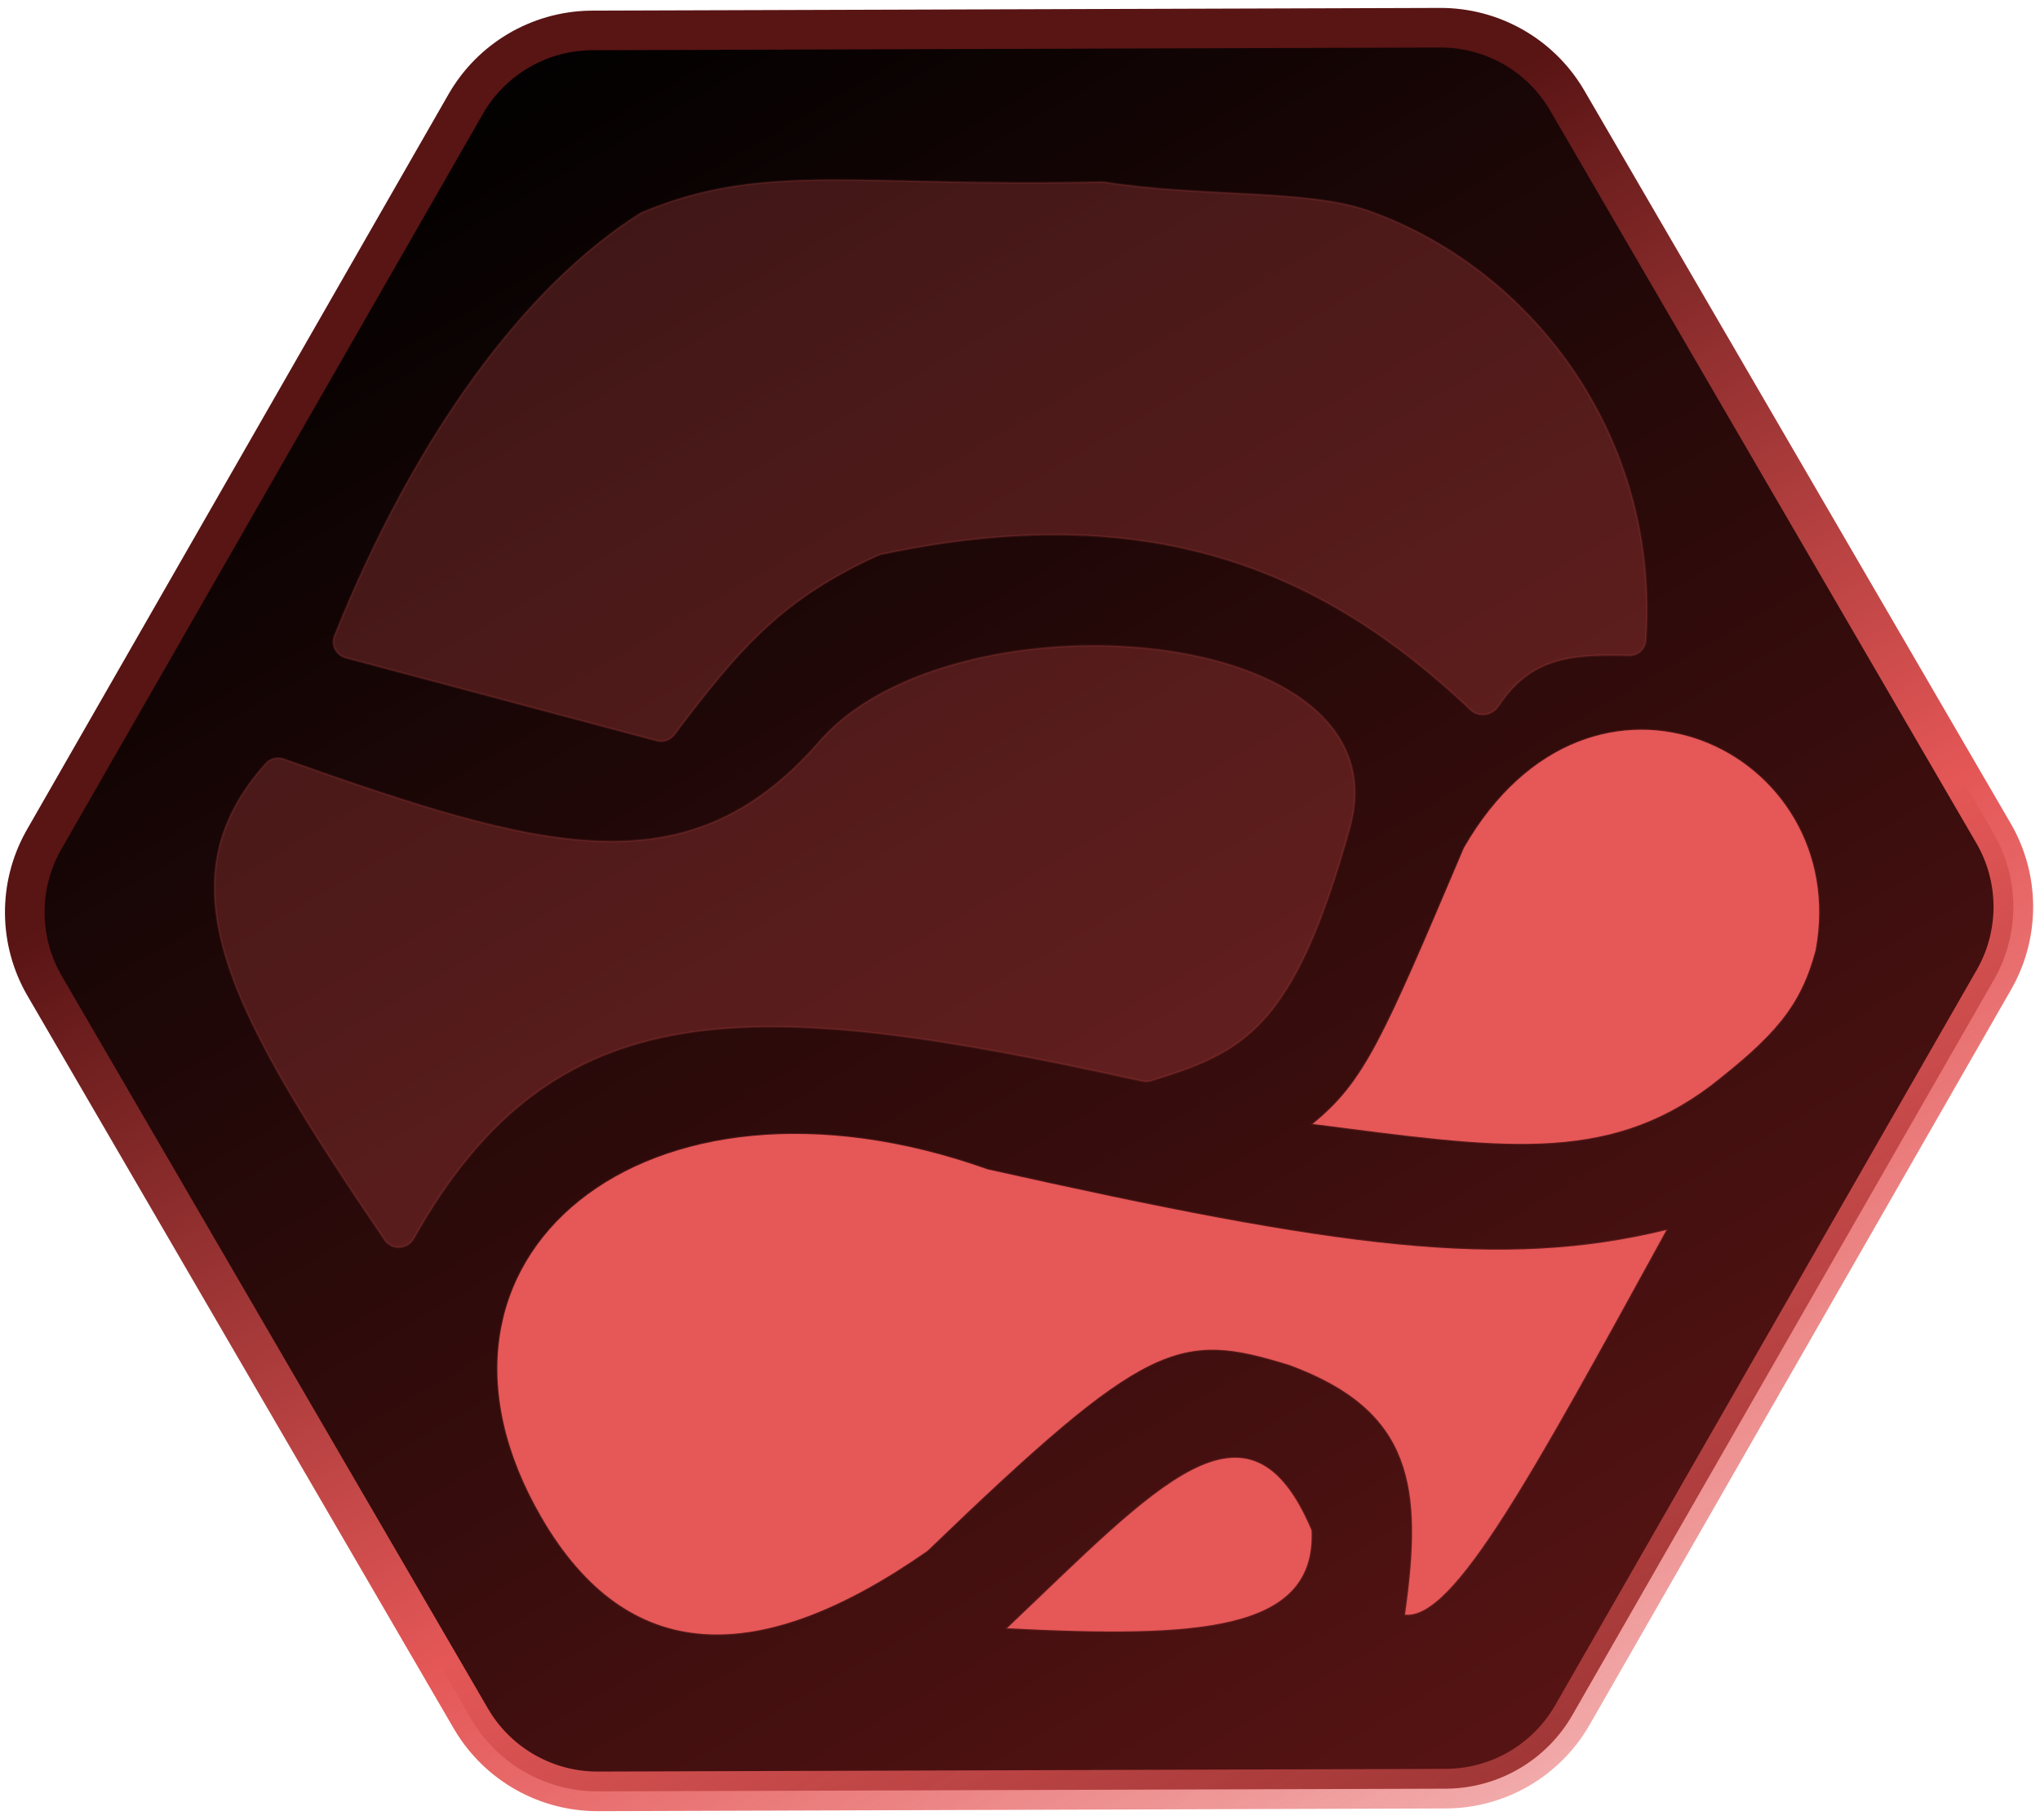 <svg width="1030" height="919" viewBox="0 0 1030 919" fill="none" xmlns="http://www.w3.org/2000/svg">
<path d="M727.112 14.005C753.137 13.922 777.261 27.513 790.687 49.737L791.318 50.802L1006.5 420.789C1019.59 443.286 1019.88 470.973 1007.35 493.712L1006.74 494.791L793.914 866.142C780.973 888.722 757.142 902.817 731.182 903.332L729.945 903.347L301.933 904.71C275.908 904.793 251.784 891.202 238.358 868.978L237.727 867.913L22.54 497.925C9.456 475.428 9.165 447.742 21.698 425.003L22.305 423.923L235.131 52.573C248.072 29.993 271.903 15.897 297.863 15.382L299.1 15.368L727.112 14.005Z" fill="url(#paint0_linear_24_10)" stroke="url(#paint1_linear_24_10)" stroke-width="20"/>
<path d="M508.469 822.33C584.176 750.415 630.451 697.584 662.186 772.918C664.453 824.086 604.889 827.159 508.469 822.33Z" fill="#E65757"/>
<path d="M841.382 621.207C773.255 745.283 733.977 817.992 709.406 815.435C718.606 750.955 713.578 712.408 651.094 689.389C595.318 672.166 579.607 675.993 468.238 783.242C382.936 842.851 316.998 841.211 273.549 766.506C197.514 635.772 325.333 528.94 498.657 590.593C676.059 630.349 758.133 641.542 841.382 621.207Z" fill="#E65757"/>
<path d="M739.145 428.23C697.915 525.372 689.037 546.26 662.76 567.632C756.318 579.615 810.427 588.492 863.872 548.14C895.654 523.276 909.042 508.634 916.681 479.936C935.474 379.028 803.675 315.717 739.145 428.23Z" fill="#E65757"/>
<path d="M413.842 374.348C347.312 450.862 273.389 429.444 143.178 383.317C140.077 382.219 136.533 383.028 134.332 385.474C80.272 445.558 115.306 509.967 194.263 626.271C197.838 631.536 205.761 631.049 208.878 625.5C279.897 499.1 378.285 502.116 576.76 546.022C578.181 546.336 579.708 546.28 581.098 545.85C627.278 531.559 653.221 520.458 681.602 417.849C710.418 313.667 481.242 296.835 413.842 374.348Z" fill="#E55757" fill-opacity="0.25"/>
<path d="M756.511 356.691C772.431 332.874 791.241 330.124 822.376 331.077C826.814 331.213 830.66 327.921 830.97 323.491C838.269 219.297 772.057 134.767 690.347 106.252C659.539 95.502 605.721 99.628 557.76 91.981C557.249 91.9 556.72 91.865 556.203 91.877C433.788 94.71 386.283 81.273 324.275 107.26C323.861 107.434 323.46 107.642 323.08 107.881C265.174 144.456 209.41 220.078 168.899 321.074C167.038 325.713 169.682 330.916 174.512 332.205L331.582 374.112C334.897 374.996 338.416 373.773 340.479 371.031C374.112 326.333 395.447 302.293 443.213 280.531C443.759 280.282 444.352 280.088 444.939 279.964C579.349 251.468 666.715 286.614 742.559 358.572C746.661 362.464 753.368 361.392 756.511 356.691Z" fill="#E55757" fill-opacity="0.25"/>
<path d="M508.469 822.33C584.176 750.415 630.451 697.584 662.186 772.918C664.453 824.086 604.889 827.159 508.469 822.33Z" stroke="url(#paint2_linear_24_10)" stroke-opacity="0.15"/>
<path d="M841.382 621.207C773.255 745.283 733.977 817.992 709.406 815.435C718.606 750.955 713.578 712.408 651.094 689.389C595.318 672.166 579.607 675.993 468.238 783.242C382.936 842.851 316.998 841.211 273.549 766.506C197.514 635.772 325.333 528.94 498.657 590.593C676.059 630.349 758.133 641.542 841.382 621.207Z" stroke="url(#paint3_linear_24_10)" stroke-opacity="0.15"/>
<path d="M739.145 428.23C697.915 525.372 689.037 546.26 662.76 567.632C756.318 579.615 810.427 588.492 863.872 548.14C895.654 523.276 909.042 508.634 916.681 479.936C935.474 379.028 803.675 315.717 739.145 428.23Z" stroke="url(#paint4_linear_24_10)" stroke-opacity="0.15"/>
<path d="M413.842 374.348C347.312 450.862 273.389 429.444 143.178 383.317C140.077 382.219 136.533 383.028 134.332 385.474C80.272 445.558 115.306 509.967 194.263 626.271C197.838 631.536 205.761 631.049 208.878 625.5C279.897 499.1 378.285 502.116 576.76 546.022C578.181 546.336 579.708 546.28 581.098 545.85C627.278 531.559 653.221 520.458 681.602 417.849C710.418 313.667 481.242 296.835 413.842 374.348Z" stroke="url(#paint5_linear_24_10)" stroke-opacity="0.15"/>
<path d="M756.511 356.691C772.431 332.874 791.241 330.124 822.376 331.077C826.814 331.213 830.66 327.921 830.97 323.491C838.269 219.297 772.057 134.767 690.347 106.252C659.539 95.502 605.721 99.628 557.76 91.981C557.249 91.9 556.72 91.865 556.203 91.877C433.788 94.71 386.283 81.273 324.275 107.26C323.861 107.434 323.46 107.642 323.08 107.881C265.174 144.456 209.41 220.078 168.899 321.074C167.038 325.713 169.682 330.916 174.512 332.205L331.582 374.112C334.897 374.996 338.416 373.773 340.479 371.031C374.112 326.333 395.447 302.293 443.213 280.531C443.759 280.282 444.352 280.088 444.939 279.964C579.349 251.468 666.715 286.614 742.559 358.572C746.661 362.464 753.368 361.392 756.511 356.691Z" stroke="url(#paint6_linear_24_10)" stroke-opacity="0.15"/>
<defs>
<linearGradient id="paint0_linear_24_10" x1="250.57" y1="5.522" x2="778.475" y2="913.193" gradientUnits="userSpaceOnUse">
<stop/>
<stop offset="1" stop-color="#591414"/>
</linearGradient>
<linearGradient id="paint1_linear_24_10" x1="250.57" y1="5.522" x2="778.475" y2="913.193" gradientUnits="userSpaceOnUse">
<stop offset="0.269" stop-color="#591414"/>
<stop offset="0.674" stop-color="#E55757"/>
<stop offset="1" stop-color="#E55757" stop-opacity="0.49"/>
</linearGradient>
<linearGradient id="paint2_linear_24_10" x1="319.644" y1="109.852" x2="578.165" y2="554.349" gradientUnits="userSpaceOnUse">
<stop offset="0.269" stop-color="#E55757"/>
<stop offset="0.674" stop-color="#E55757"/>
<stop offset="1" stop-color="#E55757"/>
</linearGradient>
<linearGradient id="paint3_linear_24_10" x1="319.644" y1="109.852" x2="578.165" y2="554.349" gradientUnits="userSpaceOnUse">
<stop offset="0.269" stop-color="#E55757"/>
<stop offset="0.674" stop-color="#E55757"/>
<stop offset="1" stop-color="#E55757"/>
</linearGradient>
<linearGradient id="paint4_linear_24_10" x1="319.644" y1="109.852" x2="578.165" y2="554.349" gradientUnits="userSpaceOnUse">
<stop offset="0.269" stop-color="#E55757"/>
<stop offset="0.674" stop-color="#E55757"/>
<stop offset="1" stop-color="#E55757"/>
</linearGradient>
<linearGradient id="paint5_linear_24_10" x1="319.644" y1="109.852" x2="578.165" y2="554.349" gradientUnits="userSpaceOnUse">
<stop offset="0.269" stop-color="#E55757"/>
<stop offset="0.674" stop-color="#E55757"/>
<stop offset="1" stop-color="#E55757"/>
</linearGradient>
<linearGradient id="paint6_linear_24_10" x1="319.644" y1="109.852" x2="578.165" y2="554.349" gradientUnits="userSpaceOnUse">
<stop offset="0.269" stop-color="#E55757"/>
<stop offset="0.674" stop-color="#E55757"/>
<stop offset="1" stop-color="#E55757"/>
</linearGradient>
</defs>
</svg>
